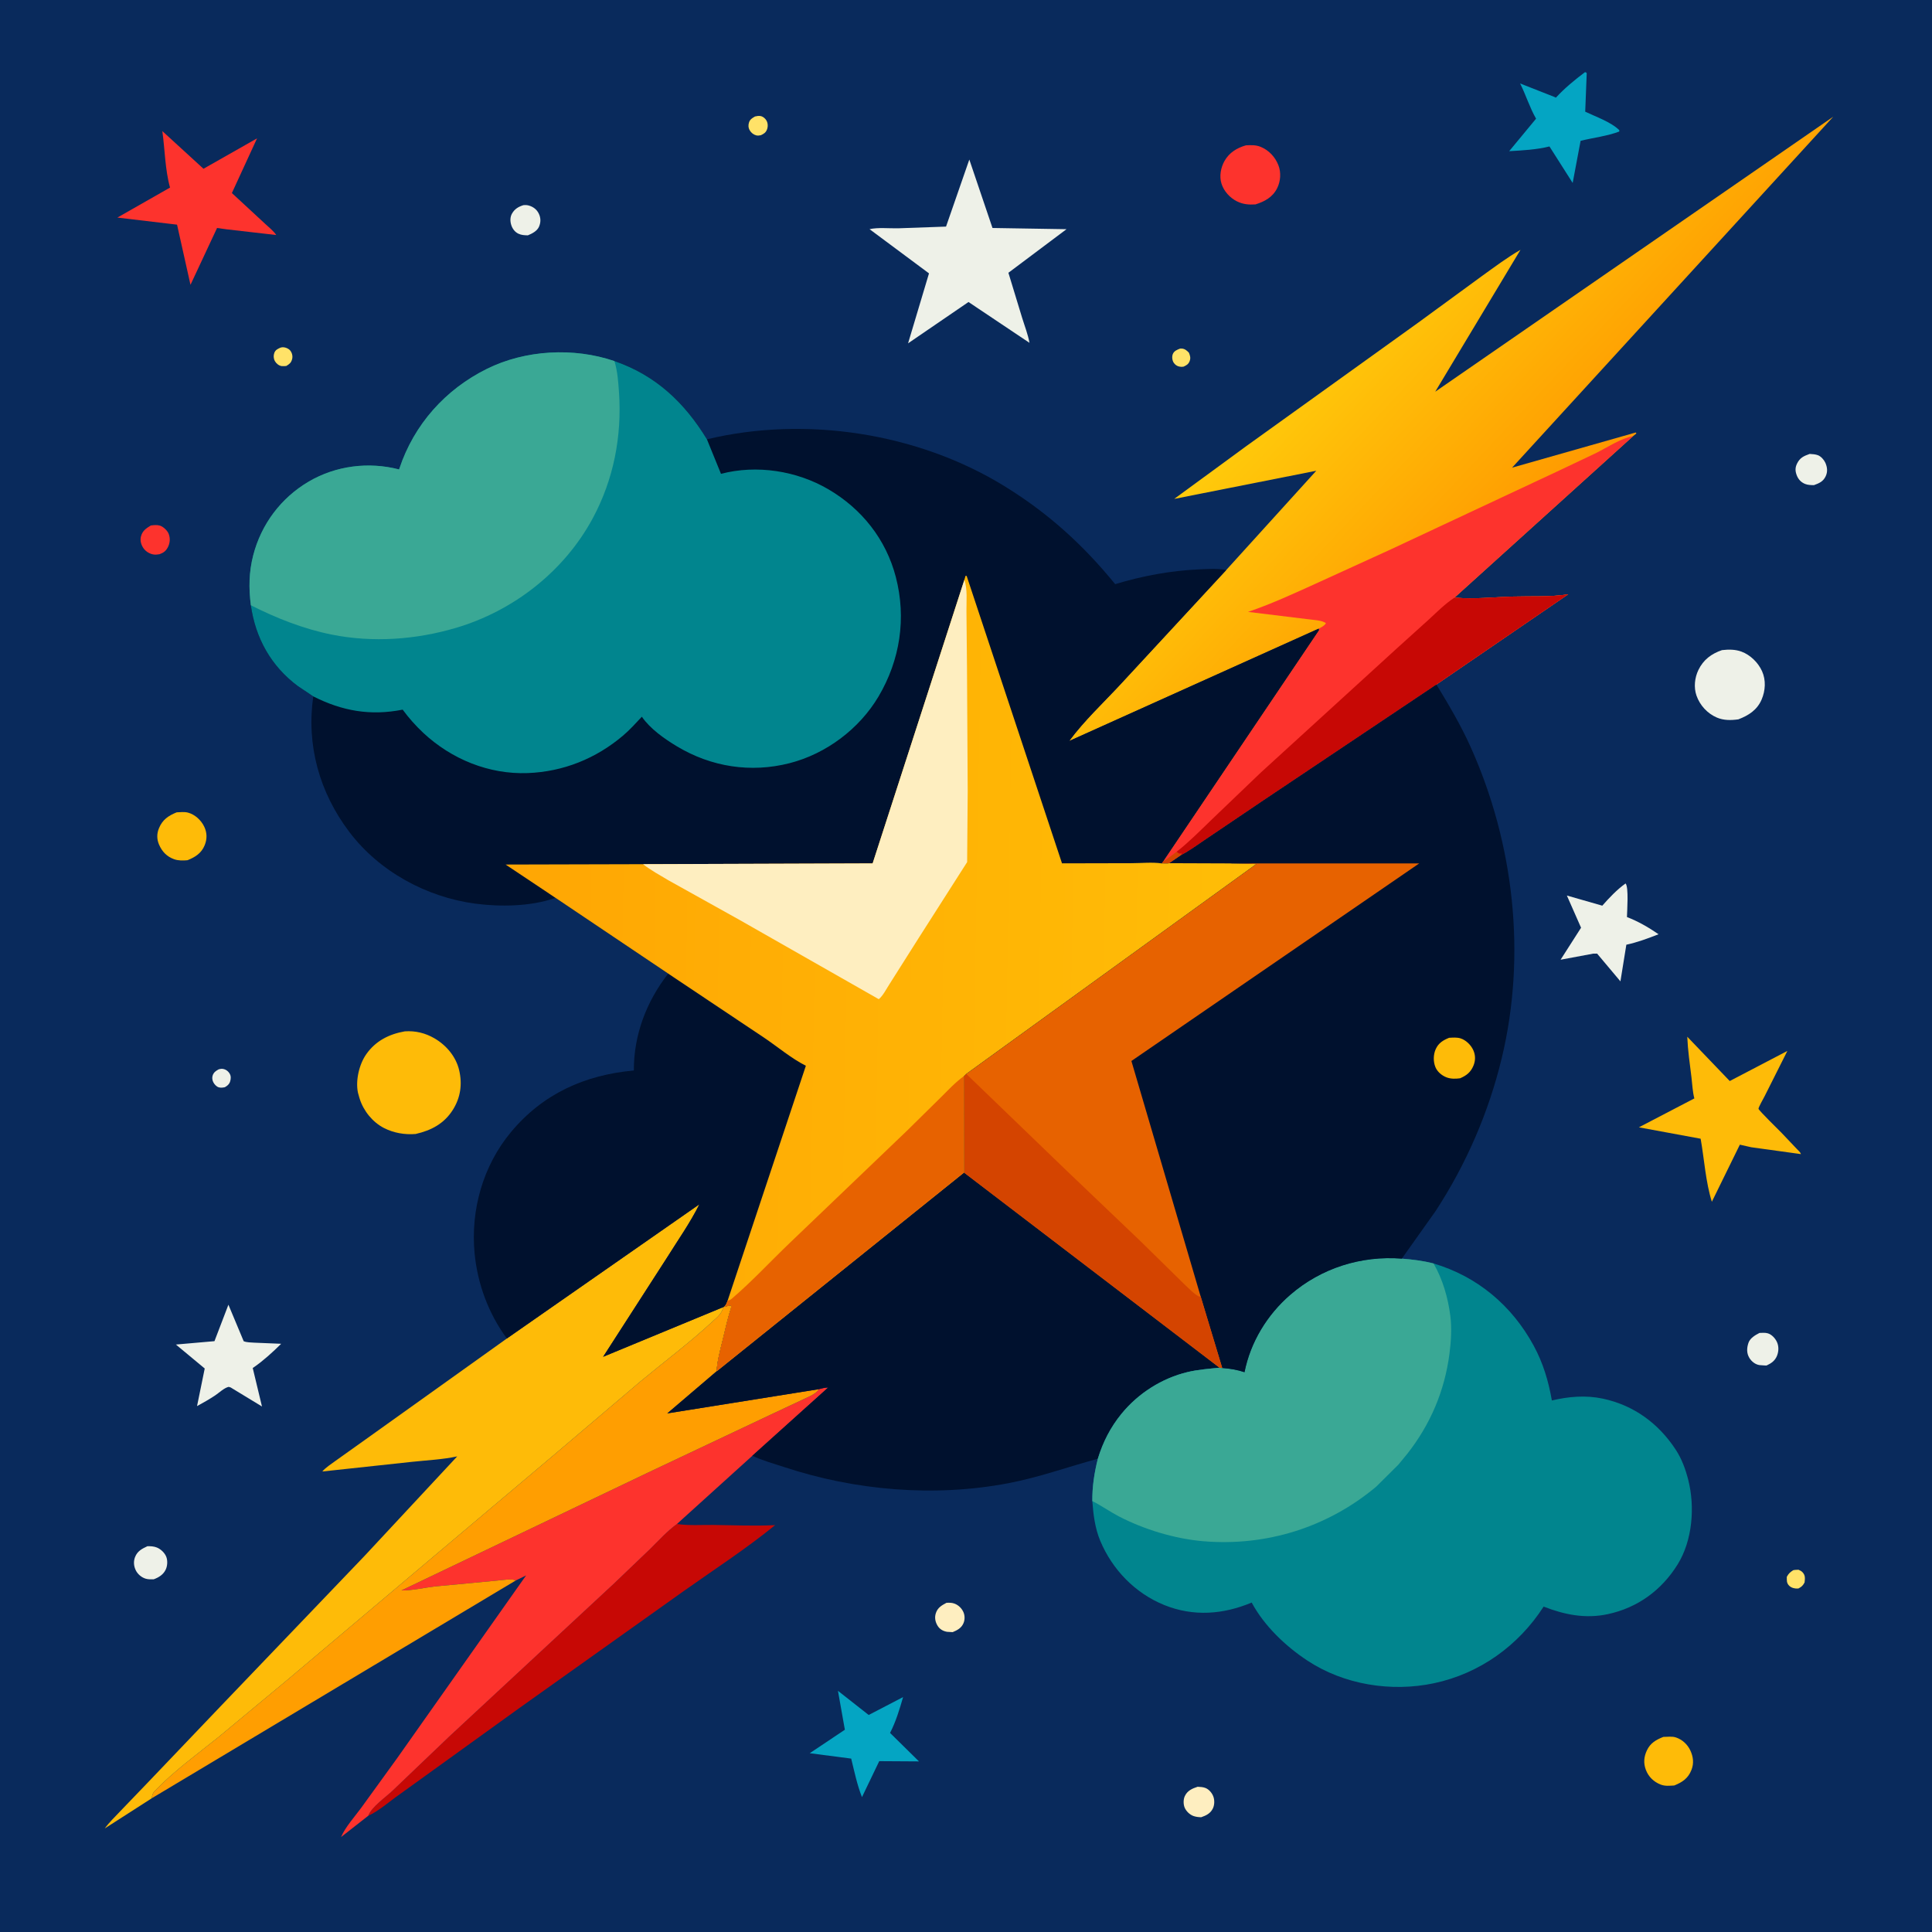 <svg version="1.1" xmlns="http://www.w3.org/2000/svg" style="display: block;" viewBox="0 0 2048 2048" width="1024" height="1024">
<defs>
	<linearGradient id="Gradient1" gradientUnits="userSpaceOnUse" x1="1634.64" y1="550.314" x2="1419.67" y2="347.981">
		<stop class="stop0" offset="0" stop-opacity="1" stop-color="rgb(255,153,0)"/>
		<stop class="stop1" offset="1" stop-opacity="1" stop-color="rgb(255,202,11)"/>
	</linearGradient>
	<linearGradient id="Gradient2" gradientUnits="userSpaceOnUse" x1="540.733" y1="991.281" x2="1323.5" y2="1004.81">
		<stop class="stop0" offset="0" stop-opacity="1" stop-color="rgb(255,166,4)"/>
		<stop class="stop1" offset="1" stop-opacity="1" stop-color="rgb(255,189,6)"/>
	</linearGradient>
</defs>
<path transform="translate(0,0)" fill="rgb(9,42,92)" d="M -0 -0 L 2048 0 L 2048 2048 L -0 2048 L -0 -0 z"/>
<path transform="translate(0,0)" fill="rgb(255,226,104)" d="M 1251.05 369.5 L 1252.69 369.489 C 1256.01 369.714 1258.09 371.583 1260.28 373.839 C 1261.63 377.109 1262.37 379.575 1260.99 383 C 1259.71 386.184 1257.5 387.368 1254.5 388.698 C 1252.85 388.959 1251.73 388.91 1250.05 388.571 C 1247.6 388.078 1245.45 386.503 1244.12 384.403 C 1242.57 381.94 1242.14 378.136 1243.2 375.394 C 1244.52 371.985 1247.93 370.645 1251.05 369.5 z"/>
<path transform="translate(0,0)" fill="rgb(238,241,232)" d="M 231.916 1133.5 C 232.978 1133.27 234.383 1132.89 235.5 1132.99 C 238.777 1133.27 241.485 1135.03 243.275 1137.8 C 245.018 1140.5 244.856 1143.54 243.907 1146.5 C 242.948 1149.49 240.93 1151.04 238.313 1152.5 C 235.959 1152.92 234.371 1153.24 231.998 1152.63 C 229.541 1152.01 227.209 1149.4 226.115 1147.21 C 224.972 1144.93 224.618 1142.25 225.5 1139.82 C 226.677 1136.58 228.999 1135.04 231.916 1133.5 z"/>
<path transform="translate(0,0)" fill="rgb(255,226,104)" d="M 1900.87 1664.5 C 1902.67 1664.05 1904.64 1664.1 1906.5 1664 C 1908.28 1664.76 1909.61 1665.39 1910.96 1666.88 C 1913.9 1670.13 1913.35 1673.51 1912.92 1677.5 C 1911.08 1680.84 1909.87 1682.03 1906.5 1683.8 L 1905.47 1683.92 C 1902.42 1684.11 1898.69 1683.12 1896.5 1680.83 C 1893.68 1677.89 1894.12 1675.22 1894.1 1671.5 C 1895.98 1668.01 1897.54 1666.62 1900.87 1664.5 z"/>
<path transform="translate(0,0)" fill="rgb(255,226,104)" d="M 297.334 368.5 C 298.261 368.289 299.033 368.066 300.013 368.082 C 302.706 368.126 306.063 369.531 307.751 371.705 C 309.638 374.137 310.457 377.576 309.683 380.574 C 308.64 384.614 306.852 385.882 303.5 387.928 C 301.869 388.074 300.131 388.254 298.5 388.051 C 295.6 387.689 292.695 385.199 291.349 382.694 C 289.921 380.037 289.748 376.798 290.82 374 C 292.045 370.802 294.458 369.82 297.334 368.5 z"/>
<path transform="translate(0,0)" fill="rgb(255,226,104)" d="M 800.255 123.5 C 802.026 123.042 804.179 122.704 806 122.987 C 808.714 123.409 811.188 125.504 812.5 127.804 C 814.13 130.662 814.169 134.498 812.95 137.5 C 811.649 140.706 809.499 141.956 806.5 143.341 C 805.076 143.679 803.138 143.873 801.681 143.5 C 798.809 142.764 796.208 140.716 794.747 138.123 C 793.174 135.333 793.039 132.506 794.087 129.5 C 795.137 126.487 797.653 125.007 800.255 123.5 z"/>
<path transform="translate(0,0)" fill="rgb(254,238,192)" d="M 1003.28 1699.06 C 1006.25 1698.9 1009 1698.85 1011.84 1699.91 C 1015.99 1701.46 1019.53 1704.9 1021.29 1708.97 C 1022.88 1712.62 1022.89 1717.13 1021.27 1720.79 C 1019.01 1725.92 1014.79 1728.05 1009.88 1730.13 L 1004 1729.8 C 999.647 1729.08 996.037 1727.01 993.774 1723.18 C 991.315 1719.01 990.542 1714.53 992.062 1709.94 C 993.974 1704.16 998.205 1701.76 1003.28 1699.06 z"/>
<path transform="translate(0,0)" fill="rgb(253,51,45)" d="M 159.89 557.038 C 162.95 556.644 166.497 556.27 169.5 557.169 C 172.998 558.216 177.482 562.433 178.786 565.851 C 180.565 570.513 180.296 575.367 178.07 579.834 C 175.961 584.065 173.413 585.932 169.04 587.5 C 167.102 587.779 165.222 588.079 163.261 587.839 C 158.797 587.293 154.454 584.656 151.948 580.918 C 149.553 577.346 148.323 572.96 149.415 568.716 C 150.969 562.676 154.795 560.118 159.89 557.038 z"/>
<path transform="translate(0,0)" fill="rgb(238,241,232)" d="M 554.757 217.5 C 557.085 217.276 558.756 217.304 561.016 218.004 C 565.438 219.371 568.985 222.089 571.078 226.319 C 573.343 230.895 573.394 235.65 571.379 240.308 C 569.37 244.951 563.936 247.696 559.551 249.469 C 555.999 249.383 552.747 249.281 549.475 247.703 C 545.689 245.878 543.134 242.358 541.909 238.39 C 540.682 234.419 540.672 230.033 542.779 226.343 C 545.533 221.52 549.609 219.106 554.757 217.5 z"/>
<path transform="translate(0,0)" fill="rgb(254,238,192)" d="M 1269.55 1894.04 C 1272.33 1894.17 1275.52 1894.33 1278.1 1895.43 C 1281.82 1897.02 1285 1900.91 1286.29 1904.68 C 1287.58 1908.45 1287.45 1913.37 1285.72 1916.98 C 1283.16 1922.32 1278.62 1924.5 1273.29 1926.35 C 1270.43 1926.24 1267.71 1925.99 1265 1925 C 1261.09 1923.56 1257.36 1919.94 1255.77 1916.11 C 1254.31 1912.59 1254.33 1907.44 1255.93 1904 C 1258.64 1898.16 1263.76 1895.9 1269.55 1894.04 z"/>
<path transform="translate(0,0)" fill="rgb(238,241,232)" d="M 1918.34 481.177 C 1921.25 481.36 1924.55 481.52 1927.27 482.614 C 1930.38 483.865 1933.58 487.474 1934.94 490.525 C 1937.05 495.283 1937.56 500.054 1935.29 504.874 C 1932.65 510.479 1928.37 512.284 1922.82 514.279 C 1919.72 514.223 1916.41 514.183 1913.5 513.007 C 1909.22 511.281 1906.3 508.178 1904.65 503.895 C 1902.95 499.455 1902.81 495.825 1904.9 491.5 C 1907.92 485.228 1912.02 483.427 1918.34 481.177 z"/>
<path transform="translate(0,0)" fill="rgb(238,241,232)" d="M 1865.15 1412.96 C 1867.97 1412.85 1871.22 1412.56 1873.95 1413.38 C 1878.1 1414.62 1881.62 1418.46 1883.47 1422.24 C 1885.74 1426.87 1885.59 1432.4 1883.72 1437.13 C 1881.61 1442.45 1877.62 1445.2 1872.6 1447.5 L 1871.63 1447.48 L 1870.01 1447.41 L 1865.18 1447.07 C 1860.79 1446.45 1856.81 1443.32 1854.5 1439.61 C 1851.34 1434.53 1851.59 1428.99 1853.42 1423.53 C 1855.12 1418.45 1860.68 1415.22 1865.15 1412.96 z"/>
<path transform="translate(0,0)" fill="rgb(238,241,232)" d="M 156.21 1639.08 C 159.643 1638.97 163.044 1639.13 166.275 1640.43 C 170.526 1642.14 174.87 1646.3 176.412 1650.68 C 177.83 1654.71 177.46 1660.21 175.565 1664.04 C 172.985 1669.26 168.251 1672.18 162.975 1674.1 C 160.154 1674.17 157.258 1674.3 154.52 1673.5 C 149.991 1672.18 145.876 1668.67 143.851 1664.41 C 141.753 1660 141.363 1655.09 143.18 1650.5 C 145.663 1644.22 150.417 1641.79 156.21 1639.08 z"/>
<path transform="translate(0,0)" fill="rgb(254,187,8)" d="M 187.312 861.1 C 191.025 860.943 195.5 860.441 199.128 861.369 C 206.6 863.28 213.268 869.485 216.5 876.322 C 219.561 882.798 219.661 889.339 216.97 895.963 C 213.489 904.53 206.911 908.587 198.762 911.874 C 194.093 912.313 189.044 912.399 184.584 910.808 C 176.864 908.054 171.818 902.786 168.596 895.319 C 166.157 889.669 166.13 883.843 168.416 878.163 C 172.126 868.944 178.507 864.651 187.312 861.1 z"/>
<path transform="translate(0,0)" fill="rgb(254,187,8)" d="M 1763.26 1841.18 C 1767.74 1841.2 1772.41 1840.34 1776.75 1841.83 C 1783.38 1844.12 1788.76 1849.09 1791.76 1855.42 C 1794.93 1862.11 1795.79 1869.13 1793.04 1876.13 C 1789.46 1885.22 1783.39 1889.18 1774.81 1892.68 C 1769.84 1892.96 1765.14 1893.57 1760.37 1891.71 C 1753.06 1888.86 1747.49 1883.5 1744.69 1876.12 C 1741.99 1868.99 1742.58 1862.27 1745.79 1855.45 C 1749.49 1847.6 1755.61 1844.17 1763.26 1841.18 z"/>
<path transform="translate(0,0)" fill="rgb(253,51,45)" d="M 1320.7 154.068 C 1326.23 153.803 1331.26 153.549 1336.51 155.73 C 1345.17 159.328 1351.71 166.409 1355.13 175.086 C 1358.17 182.792 1357.53 192.105 1353.83 199.5 C 1349.01 209.135 1340.62 213.607 1330.83 216.677 C 1323.8 217.15 1317.59 216.608 1311.19 213.414 C 1303.66 209.658 1297.34 202.679 1294.81 194.62 C 1292.35 186.79 1294.1 177.507 1298.09 170.5 C 1303.11 161.701 1311.25 156.793 1320.7 154.068 z"/>
<path transform="translate(0,0)" fill="rgb(238,241,232)" d="M 1825.39 689.156 C 1832.33 688.346 1839.37 688.301 1846 690.733 C 1855.38 694.175 1863.71 702.356 1867.82 711.428 C 1872.13 720.943 1871.46 732.112 1867.38 741.571 C 1862.57 752.714 1853.58 758.379 1842.75 762.537 C 1834.97 763.624 1827.26 763.767 1819.91 760.626 C 1809.93 756.361 1801.95 747.649 1798.37 737.424 C 1795.31 728.692 1796.4 718.468 1800.37 710.225 C 1805.63 699.324 1814.2 692.968 1825.39 689.156 z"/>
<path transform="translate(0,0)" fill="rgb(238,241,232)" d="M 1723.17 936.5 C 1726.68 940.423 1724.77 965.579 1724.64 972.096 C 1736.73 976.777 1747.48 983.036 1758.15 990.344 C 1747.03 994.696 1735.67 998.937 1723.99 1001.44 L 1717.72 1040.28 L 1693 1010.86 L 1688.77 1010.92 L 1654.29 1017.34 L 1675.99 983.418 L 1660.94 949.294 L 1698.5 960.054 C 1705.95 951.596 1713.96 943.084 1723.17 936.5 z"/>
<path transform="translate(0,0)" fill="rgb(238,241,232)" d="M 242.132 1383.05 L 258.32 1421.75 C 261.766 1423.12 265.843 1423.01 269.545 1423.29 L 298.05 1424.46 C 289.3 1433.16 279.214 1442.35 269.077 1449.36 L 267.91 1450.15 L 277.708 1490.93 L 244.5 1470.75 L 242.438 1470.12 C 237.624 1471.15 232.183 1476.46 228.044 1479.21 C 221.88 1483.3 215.384 1487.01 208.878 1490.52 L 217.017 1450.66 L 186.451 1425.27 L 227.344 1421.69 L 242.132 1383.05 z"/>
<path transform="translate(0,0)" fill="rgb(4,165,195)" d="M 888.266 1792.34 L 920.842 1817.95 L 957.329 1798.98 C 953.521 1812.07 949.748 1824.8 943.501 1836.97 L 974.152 1867.16 L 932.029 1866.9 L 913.731 1905.01 C 908.554 1892.08 905.645 1877.72 902.305 1864.19 L 858.364 1858.48 L 895.594 1833.59 L 888.266 1792.34 z"/>
<path transform="translate(0,0)" fill="rgb(4,165,195)" d="M 1680.15 76.5 C 1681.36 76.707 1680.7 76.47 1682 77.5 L 1680.39 118.394 C 1691.52 123.699 1707.69 129.288 1716.5 137.966 L 1716.5 139.411 C 1703.96 144.23 1688.67 146.009 1675.5 149.281 L 1667.09 193.92 L 1642.49 155.234 C 1629.18 158.654 1613.49 159.483 1599.81 160.234 L 1628.29 125.8 C 1621.5 113.986 1617.52 100.662 1611.38 88.478 L 1648.09 102.91 L 1649.3 103.533 C 1658.44 93.565 1669.34 84.586 1680.15 76.5 z"/>
<path transform="translate(0,0)" fill="rgb(253,51,45)" d="M 172.08 138.973 L 215.702 178.895 L 272.482 146.663 L 245.803 204.638 L 281.203 237.386 C 284.87 240.899 290.107 244.837 292.77 249.129 L 240.232 243.087 L 230.082 241.684 L 201.924 301.924 L 187.682 238.144 L 124.422 230.642 L 180.253 198.833 C 174.962 180.042 174.816 158.388 172.08 138.973 z"/>
<path transform="translate(0,0)" fill="rgb(254,187,8)" d="M 429.097 1093.28 C 440.334 1092.49 450.791 1095.02 460.499 1100.65 C 473.126 1107.98 483.324 1120.04 486.712 1134.41 C 490.203 1149.22 488.218 1163.48 480.069 1176.42 C 470.797 1191.14 457.133 1198.3 440.587 1202.07 C 429.002 1203.01 417.3 1201.01 406.926 1195.68 C 394.949 1189.52 385.358 1177.6 381.311 1164.82 L 380.757 1163 L 379.393 1158.07 C 376.8 1145.12 380.74 1128.13 388.359 1117.36 C 398.275 1103.35 412.46 1096.19 429.097 1093.28 z"/>
<path transform="translate(0,0)" fill="rgb(254,187,8)" d="M 1788.57 1098.97 L 1833.6 1145.94 L 1894.69 1114.02 L 1870.45 1162.26 C 1869.49 1164.12 1863.84 1174.07 1864.09 1175.38 C 1864.44 1177.19 1885.88 1198.16 1888.39 1200.73 L 1904.77 1217.99 C 1906.09 1219.43 1908.67 1221.49 1909.03 1223.4 L 1856.42 1216.13 L 1844.31 1213.4 L 1814.63 1273.93 C 1808.05 1252.93 1806.6 1228.83 1802.76 1207.09 L 1737.29 1195.01 L 1796.09 1164.36 C 1794.2 1157.42 1793.94 1149.45 1793.05 1142.25 C 1791.26 1127.8 1789.2 1113.53 1788.57 1098.97 z"/>
<path transform="translate(0,0)" fill="rgb(238,241,232)" d="M 1027.52 169.131 L 1052.08 241.675 L 1130.55 242.953 L 1068.95 289.148 L 1083.45 336.739 C 1086.09 345.368 1089.72 354.55 1091.29 363.417 L 1026.65 320.141 L 962.59 363.955 L 984.771 289.787 L 921.763 242.929 C 930.568 240.905 942.779 242.214 952.063 242.014 L 1002.84 240.199 L 1027.52 169.131 z"/>
<path transform="translate(0,0)" fill="rgb(199,8,5)" d="M 390.324 1924.82 C 394.016 1915.15 408.959 1905.13 416.5 1897.84 L 476 1841 L 650.329 1679.12 L 688.779 1642.33 C 698.021 1633.23 707.118 1623.09 717.613 1615.47 L 718.558 1615.62 C 730.677 1617.34 743.854 1616.37 756.101 1616.52 C 777.828 1616.79 799.998 1617.77 821.684 1616.7 C 790.84 1641.84 757.149 1663.66 724.695 1686.65 L 550.519 1810.61 L 423.677 1902.05 C 413.265 1909.21 401.667 1919.72 390.324 1924.82 z"/>
<path transform="translate(0,0)" fill="rgb(253,51,45)" d="M 867.99 1472.59 C 871.383 1471.67 874.397 1470.9 877.922 1470.81 L 797.508 1543.17 L 717.613 1615.47 C 707.118 1623.09 698.021 1633.23 688.779 1642.33 L 650.329 1679.12 L 476 1841 L 416.5 1897.84 C 408.959 1905.13 394.016 1915.15 390.324 1924.82 L 361.553 1947.34 C 366.126 1936.59 375.974 1925.85 382.952 1916.3 L 421.225 1863.42 L 557.676 1670.02 L 546.737 1675.37 C 542.848 1673.06 531.073 1675.21 526.443 1675.54 L 460.827 1681.72 C 449.341 1683.07 436.955 1686.09 425.482 1685.94 L 687.106 1560.91 L 816.572 1499.75 L 858.785 1479.92 C 862.567 1477.93 865.594 1476.25 867.99 1472.59 z"/>
<path transform="translate(0,0)" fill="rgb(255,158,1)" d="M 767.491 1385.22 L 774.5 1383.77 L 775.411 1385.02 C 771.593 1396.57 769.017 1408.43 766.151 1420.23 C 763.541 1430.98 760.307 1442.55 759.68 1453.61 L 707.352 1498.25 L 867.99 1472.59 C 865.594 1476.25 862.567 1477.93 858.785 1479.92 L 816.572 1499.75 L 687.106 1560.91 L 425.482 1685.94 C 436.955 1686.09 449.341 1683.07 460.827 1681.72 L 526.443 1675.54 C 531.073 1675.21 542.848 1673.06 546.737 1675.37 L 160.793 1906.29 C 161.37 1903.2 161.768 1900.86 164.043 1898.5 C 184.272 1877.5 208.872 1859.64 231.586 1841.42 L 304.912 1780.5 L 584.589 1544.5 L 679.266 1464.07 C 704.473 1443.19 731.019 1423.35 755.032 1401.12 C 760.516 1396.05 765.008 1392.91 766.655 1385.59 L 767.491 1385.22 z"/>
<path transform="translate(0,0)" fill="rgb(254,187,8)" d="M 537.297 1418.86 L 741.412 1276.57 C 731.702 1296.12 718.574 1314.71 707.004 1333.22 L 639.351 1438.25 L 766.655 1385.59 C 765.008 1392.91 760.516 1396.05 755.032 1401.12 C 731.019 1423.35 704.473 1443.19 679.266 1464.07 L 584.589 1544.5 L 304.912 1780.5 L 231.586 1841.42 C 208.872 1859.64 184.272 1877.5 164.043 1898.5 C 161.768 1900.86 161.37 1903.2 160.793 1906.29 L 111.075 1938.21 C 115.639 1931.91 121.56 1926.25 126.893 1920.59 L 156.559 1889.71 L 235.097 1807.41 L 386.396 1649.38 L 484.673 1543.82 C 469.34 1547.17 452.6 1547.89 436.951 1549.58 L 341.628 1559.85 C 345.363 1555.53 351.022 1552 355.643 1548.57 L 387.866 1525.61 L 537.297 1418.86 z"/>
<path transform="translate(0,0)" fill="rgb(0,17,46)" d="M 708.339 1032.06 L 809.91 1099.94 C 824.353 1109.66 838.799 1121.94 854.263 1129.75 L 771.358 1378.63 C 770.371 1381.1 769.717 1383.59 767.491 1385.22 L 766.655 1385.59 L 639.351 1438.25 L 707.004 1333.22 C 718.574 1314.71 731.702 1296.12 741.412 1276.57 L 537.297 1418.86 C 517.877 1392.57 506.134 1360.91 503.074 1328.41 C 498.759 1282.59 511.993 1235.78 541.534 1200.2 C 575.34 1159.49 619.894 1139.43 671.91 1134.77 C 671.719 1097.17 685.27 1061.54 708.339 1032.06 z"/>
<path transform="translate(0,0)" fill="rgb(0,17,46)" d="M 1021.9 1242.96 L 1292.77 1449.82 C 1281.57 1450.98 1270.02 1451.81 1259.05 1454.42 C 1231.69 1460.93 1206.61 1476.92 1188.84 1498.68 C 1177.13 1513.01 1169.16 1528.69 1163.77 1546.31 C 1131.99 1554.93 1101.55 1566.03 1069.01 1572.24 C 990.394 1587.23 906.695 1580.13 830.849 1555.03 C 819.747 1551.36 808.086 1548.16 797.508 1543.17 L 877.922 1470.81 C 874.397 1470.9 871.383 1471.67 867.99 1472.59 L 707.352 1498.25 L 759.68 1453.61 L 1021.9 1242.96 z"/>
<path transform="translate(0,0)" fill="url(#Gradient1)" d="M 1299.84 604.274 L 1395.31 499.014 L 1244.71 528.858 L 1321.5 472.638 L 1502.82 342.399 L 1571.47 292.223 C 1584.62 282.771 1597.72 272.912 1611.76 264.827 L 1521.39 415.236 L 1943.32 123.702 L 1602.87 495.744 L 1734.05 458.441 L 1734.61 459.5 L 1731.15 462.318 L 1541.92 633.456 L 1543.04 633.572 C 1562.39 635.328 1583.77 632.986 1603.26 632.407 C 1622.34 631.84 1643.58 633.011 1662.34 629.99 L 1522.65 725.636 L 1340 847.929 L 1278.47 889.478 C 1269.99 895.063 1261.18 901.798 1252.18 906.385 L 1239.57 915.021 C 1237.73 915.627 1233.39 915.193 1231.32 915.231 L 1233.15 912.909 L 1398.19 668.005 L 1397.85 666.408 L 1133.33 785.526 C 1149.04 764.186 1169.49 745.049 1187.56 725.619 L 1299.84 604.274 z"/>
<path transform="translate(0,0)" fill="rgb(253,51,45)" d="M 1397.85 666.408 C 1400.98 664.806 1403.45 663.63 1405.59 660.765 C 1402.35 657.421 1390.66 657.046 1385.81 656.314 L 1322.98 648.632 C 1349.18 639.694 1374.3 627.955 1399.47 616.521 L 1474.84 582.117 L 1650.76 499.743 L 1691.53 480.408 C 1703.46 474.485 1718.1 464.624 1731.15 462.318 L 1541.92 633.456 L 1543.04 633.572 C 1562.39 635.328 1583.77 632.986 1603.26 632.407 C 1622.34 631.84 1643.58 633.011 1662.34 629.99 L 1522.65 725.636 L 1340 847.929 L 1278.47 889.478 C 1269.99 895.063 1261.18 901.798 1252.18 906.385 L 1239.57 915.021 C 1237.73 915.627 1233.39 915.193 1231.32 915.231 L 1233.15 912.909 L 1398.19 668.005 L 1397.85 666.408 z"/>
<path transform="translate(0,0)" fill="rgb(212,68,0)" d="M 1233.15 912.909 C 1238.01 910.238 1242.72 906.172 1247.26 902.916 C 1248.64 903.926 1249.49 905.13 1251.25 905.005 L 1252.28 904.147 L 1252.18 906.385 L 1239.57 915.021 C 1237.73 915.627 1233.39 915.193 1231.32 915.231 L 1233.15 912.909 z"/>
<path transform="translate(0,0)" fill="rgb(199,8,5)" d="M 1541.92 633.456 L 1543.04 633.572 C 1562.39 635.328 1583.77 632.986 1603.26 632.407 C 1622.34 631.84 1643.58 633.011 1662.34 629.99 L 1522.65 725.636 L 1340 847.929 L 1278.47 889.478 C 1269.99 895.063 1261.18 901.798 1252.18 906.385 L 1252.28 904.147 L 1251.25 905.005 C 1249.49 905.13 1248.64 903.926 1247.26 902.916 C 1260.58 892.454 1272.5 880.307 1284.69 868.571 L 1336.5 818.946 L 1481.05 687.017 L 1514.92 656.424 C 1523.47 648.537 1532.14 639.792 1541.92 633.456 z"/>
<path transform="translate(0,0)" fill="rgb(1,133,142)" d="M 1295.62 1450.14 C 1303.97 1450.82 1311.27 1451.95 1319.24 1454.61 C 1325.6 1422.7 1343.16 1393.85 1367.67 1372.62 C 1400.52 1344.17 1442.86 1330.87 1486.01 1334.2 C 1497.4 1335.13 1508.54 1336.47 1519.63 1339.33 C 1566.03 1353.03 1602.74 1384.02 1625.74 1426.41 C 1635.82 1444.99 1641.41 1463.88 1645.05 1484.56 C 1662.71 1480.34 1681.21 1478.8 1699.11 1482.63 C 1731.82 1489.64 1757.86 1508.65 1776.18 1536.46 C 1782.72 1546.38 1786.74 1557.42 1789.64 1568.84 C 1796.86 1597.28 1794.12 1632.91 1778.44 1658.22 C 1761.37 1685.77 1735.88 1704.33 1704.19 1711.1 C 1680.49 1716.16 1658.46 1711.67 1636.31 1703.07 C 1609.61 1744.48 1568.54 1774.02 1520.09 1784.3 C 1474.74 1793.92 1424.65 1785.9 1385.83 1760.26 C 1362.64 1744.94 1340.17 1723.54 1326.84 1698.78 C 1296.66 1711.39 1265.31 1713.89 1234.44 1701.51 C 1203.54 1689.11 1179.2 1664.03 1166.36 1633.44 C 1160.75 1620.06 1158.96 1605.54 1157.91 1591.2 C 1157.77 1575.73 1160.03 1561.26 1163.77 1546.31 C 1169.16 1528.69 1177.13 1513.01 1188.84 1498.68 C 1206.61 1476.92 1231.69 1460.93 1259.05 1454.42 C 1270.02 1451.81 1281.57 1450.98 1292.77 1449.82 L 1295.62 1450.14 z"/>
<path transform="translate(0,0)" fill="rgb(58,168,149)" d="M 1295.62 1450.14 C 1303.97 1450.82 1311.27 1451.95 1319.24 1454.61 C 1325.6 1422.7 1343.16 1393.85 1367.67 1372.62 C 1400.52 1344.17 1442.86 1330.87 1486.01 1334.2 C 1497.4 1335.13 1508.54 1336.47 1519.63 1339.33 C 1529.39 1356.21 1534.9 1375.54 1537.4 1394.79 C 1539.08 1407.74 1538.19 1422.1 1536.5 1435.01 C 1531.35 1474.41 1516.39 1509.72 1491.91 1540.94 L 1482.3 1552.63 L 1458.94 1575.83 C 1407.59 1618.95 1342.55 1639.4 1275.56 1633.77 C 1245.46 1631.24 1212.7 1621.29 1185.93 1607.37 C 1176.37 1602.4 1167.43 1595.95 1157.91 1591.2 C 1157.77 1575.73 1160.03 1561.26 1163.77 1546.31 C 1169.16 1528.69 1177.13 1513.01 1188.84 1498.68 C 1206.61 1476.92 1231.69 1460.93 1259.05 1454.42 C 1270.02 1451.81 1281.57 1450.98 1292.77 1449.82 L 1295.62 1450.14 z"/>
<path transform="translate(0,0)" fill="rgb(0,17,46)" d="M 1252.18 906.385 C 1261.18 901.798 1269.99 895.063 1278.47 889.478 L 1340 847.929 L 1522.65 725.636 C 1535.6 746.811 1548.46 768.633 1558.68 791.281 C 1604.93 893.798 1618.29 1012.32 1591.85 1121.92 C 1578.01 1179.32 1554.08 1234.46 1521.75 1283.84 L 1486.01 1334.2 C 1442.86 1330.87 1400.52 1344.17 1367.67 1372.62 C 1343.16 1393.85 1325.6 1422.7 1319.24 1454.61 C 1311.27 1451.95 1303.97 1450.82 1295.62 1450.14 L 1292.77 1449.82 L 1021.9 1242.96 L 1021.74 1140.81 L 1024.27 1138.37 L 1331.64 915.938 L 1305.44 915.391 L 1304.47 915.261 L 1239.57 915.021 L 1252.18 906.385 z"/>
<path transform="translate(0,0)" fill="rgb(254,187,8)" d="M 1536.09 1100.11 C 1540.08 1099.9 1544.38 1099.49 1548.24 1100.71 C 1554.04 1102.54 1559.39 1107.87 1561.82 1113.37 C 1564.2 1118.76 1564.15 1124.37 1561.86 1129.78 C 1558.92 1136.74 1554.54 1140.1 1547.78 1143.02 C 1543.04 1143.68 1537.91 1143.78 1533.38 1142.05 C 1528.4 1140.14 1523.6 1136.15 1521.57 1131.13 C 1519.2 1125.24 1519.32 1117.92 1521.92 1112.12 C 1524.84 1105.63 1529.83 1102.65 1536.09 1100.11 z"/>
<path transform="translate(0,0)" fill="rgb(231,98,0)" d="M 1304.47 915.261 L 1504.39 915.284 L 1199.34 1124.69 L 1272.59 1373.78 L 1295.62 1450.14 L 1292.77 1449.82 L 1021.9 1242.96 L 1021.74 1140.81 L 1024.27 1138.37 L 1331.64 915.938 L 1305.44 915.391 L 1304.47 915.261 z"/>
<path transform="translate(0,0)" fill="rgb(212,68,0)" d="M 1024.27 1138.37 L 1130.87 1241.15 L 1209.19 1315.91 L 1255.61 1361.51 C 1260.24 1365.79 1265.76 1371.95 1271.5 1374.58 L 1272.59 1373.78 L 1295.62 1450.14 L 1292.77 1449.82 L 1021.9 1242.96 L 1021.74 1140.81 L 1024.27 1138.37 z"/>
<path transform="translate(0,0)" fill="rgb(0,17,46)" d="M 265.904 641.6 C 263.596 623.395 263.807 606.493 268.413 588.633 C 276.902 555.718 297.846 527.76 327.216 510.5 C 355.98 493.595 390.849 489.232 423.048 497.617 L 423.36 496.67 C 438.85 450.049 471.985 412.916 515.924 391.092 C 556.866 370.756 608.193 368.056 651.31 382.746 C 695.063 397.812 725.577 426.666 749.371 465.682 C 854.09 440.541 973.29 458.899 1065.03 515.5 C 1111.09 543.917 1148 577.374 1182.14 619.224 C 1211.02 610.477 1240.84 604.922 1271.01 603.557 C 1280.48 603.129 1290.52 602.356 1299.84 604.274 L 1187.56 725.619 C 1169.49 745.049 1149.04 764.186 1133.33 785.526 L 1397.85 666.408 L 1398.19 668.005 L 1233.15 912.909 L 1231.32 915.231 C 1233.39 915.193 1237.73 915.627 1239.57 915.021 L 1304.47 915.261 L 1305.44 915.391 L 1331.64 915.938 L 1024.27 1138.37 L 1021.74 1140.81 L 1021.9 1242.96 L 759.68 1453.61 C 760.307 1442.55 763.541 1430.98 766.151 1420.23 C 769.017 1408.43 771.593 1396.57 775.411 1385.02 L 774.5 1383.77 L 767.491 1385.22 C 769.717 1383.59 770.371 1381.1 771.358 1378.63 L 854.263 1129.75 C 838.799 1121.94 824.353 1109.66 809.91 1099.94 L 708.339 1032.06 L 588.859 951.762 L 587.128 952.341 C 561.963 960.889 530.1 961.378 504 957.927 C 452.14 951.069 401.958 923.816 370.196 881.771 C 338.658 840.021 324.624 790.119 332.069 738.194 L 315.741 727.263 C 287.268 706.042 270.885 676.47 265.904 641.6 z"/>
<path transform="translate(0,0)" fill="url(#Gradient2)" d="M 1022.25 614.717 L 1023.5 610.396 L 1024.69 610.5 L 1125.78 915.185 L 1199.59 915.019 C 1209.64 915.003 1221.48 913.754 1231.32 915.231 C 1233.39 915.193 1237.73 915.627 1239.57 915.021 L 1304.47 915.261 L 1305.44 915.391 L 1331.64 915.938 L 1024.27 1138.37 L 1021.74 1140.81 L 1021.9 1242.96 L 759.68 1453.61 C 760.307 1442.55 763.541 1430.98 766.151 1420.23 C 769.017 1408.43 771.593 1396.57 775.411 1385.02 L 774.5 1383.77 L 767.491 1385.22 C 769.717 1383.59 770.371 1381.1 771.358 1378.63 L 854.263 1129.75 C 838.799 1121.94 824.353 1109.66 809.91 1099.94 L 708.339 1032.06 L 588.859 951.762 L 535.938 916.447 L 681.675 916.074 L 925.032 915.244 L 1022.25 614.717 z"/>
<path transform="translate(0,0)" fill="rgb(231,98,0)" d="M 771.358 1378.63 C 773.112 1378.34 774.241 1377.94 775.612 1376.77 C 797.052 1358.48 816.983 1336.89 837.389 1317.36 L 961.353 1198.69 L 997.15 1163.43 C 1004.93 1155.75 1012.82 1147.12 1021.74 1140.81 L 1021.9 1242.96 L 759.68 1453.61 C 760.307 1442.55 763.541 1430.98 766.151 1420.23 C 769.017 1408.43 771.593 1396.57 775.411 1385.02 L 774.5 1383.77 L 767.491 1385.22 C 769.717 1383.59 770.371 1381.1 771.358 1378.63 z"/>
<path transform="translate(0,0)" fill="rgb(254,238,192)" d="M 1022.25 614.717 C 1025.76 624.288 1024.35 637.762 1024.48 647.91 L 1025.05 707.452 L 1025.81 838.785 L 1025.21 913.853 L 973.688 994.576 L 942.741 1043.46 C 939.757 1048.01 935.792 1055.92 931.499 1059.16 L 783.661 974.989 L 708.786 933.279 C 699.748 927.837 689.963 922.614 681.675 916.074 L 925.032 915.244 L 1022.25 614.717 z"/>
<path transform="translate(0,0)" fill="rgb(1,133,142)" d="M 265.904 641.6 C 263.596 623.395 263.807 606.493 268.413 588.633 C 276.902 555.718 297.846 527.76 327.216 510.5 C 355.98 493.595 390.849 489.232 423.048 497.617 L 423.36 496.67 C 438.85 450.049 471.985 412.916 515.924 391.092 C 556.866 370.756 608.193 368.056 651.31 382.746 C 695.063 397.812 725.577 426.666 749.371 465.682 L 764.272 502.284 C 802.127 492.39 844.551 498.983 878.205 518.711 C 913.626 539.475 939.288 571.879 949.617 611.684 C 960.924 655.26 954.157 699.702 931.253 738.35 C 910.907 772.682 875.734 799.083 837 808.997 C 795.819 819.537 753.982 812.986 717.63 791.188 C 704.389 783.249 689.169 772.545 680.385 759.743 C 673.979 766.599 667.642 773.672 660.477 779.747 C 631.681 804.163 596.998 818.113 559.225 819.494 C 518.222 820.992 478.579 804.743 448.758 776.918 C 440.825 769.516 433.244 761.001 426.846 752.248 C 392.766 759.002 362.762 753.754 332.069 738.194 L 315.741 727.263 C 287.268 706.042 270.885 676.47 265.904 641.6 z"/>
<path transform="translate(0,0)" fill="rgb(58,168,149)" d="M 265.904 641.6 C 263.596 623.395 263.807 606.493 268.413 588.633 C 276.902 555.718 297.846 527.76 327.216 510.5 C 355.98 493.595 390.849 489.232 423.048 497.617 L 423.36 496.67 C 438.85 450.049 471.985 412.916 515.924 391.092 C 556.866 370.756 608.193 368.056 651.31 382.746 C 654.633 393.592 655.383 404.681 656.158 415.937 C 659.357 462.366 650.496 508.259 628.35 549.387 C 598.055 605.649 544.364 647.505 483.375 665.555 C 440.992 678.099 395.332 681.409 351.808 672.731 C 322.014 666.791 292.924 655.288 265.904 641.6 z"/>
</svg>
